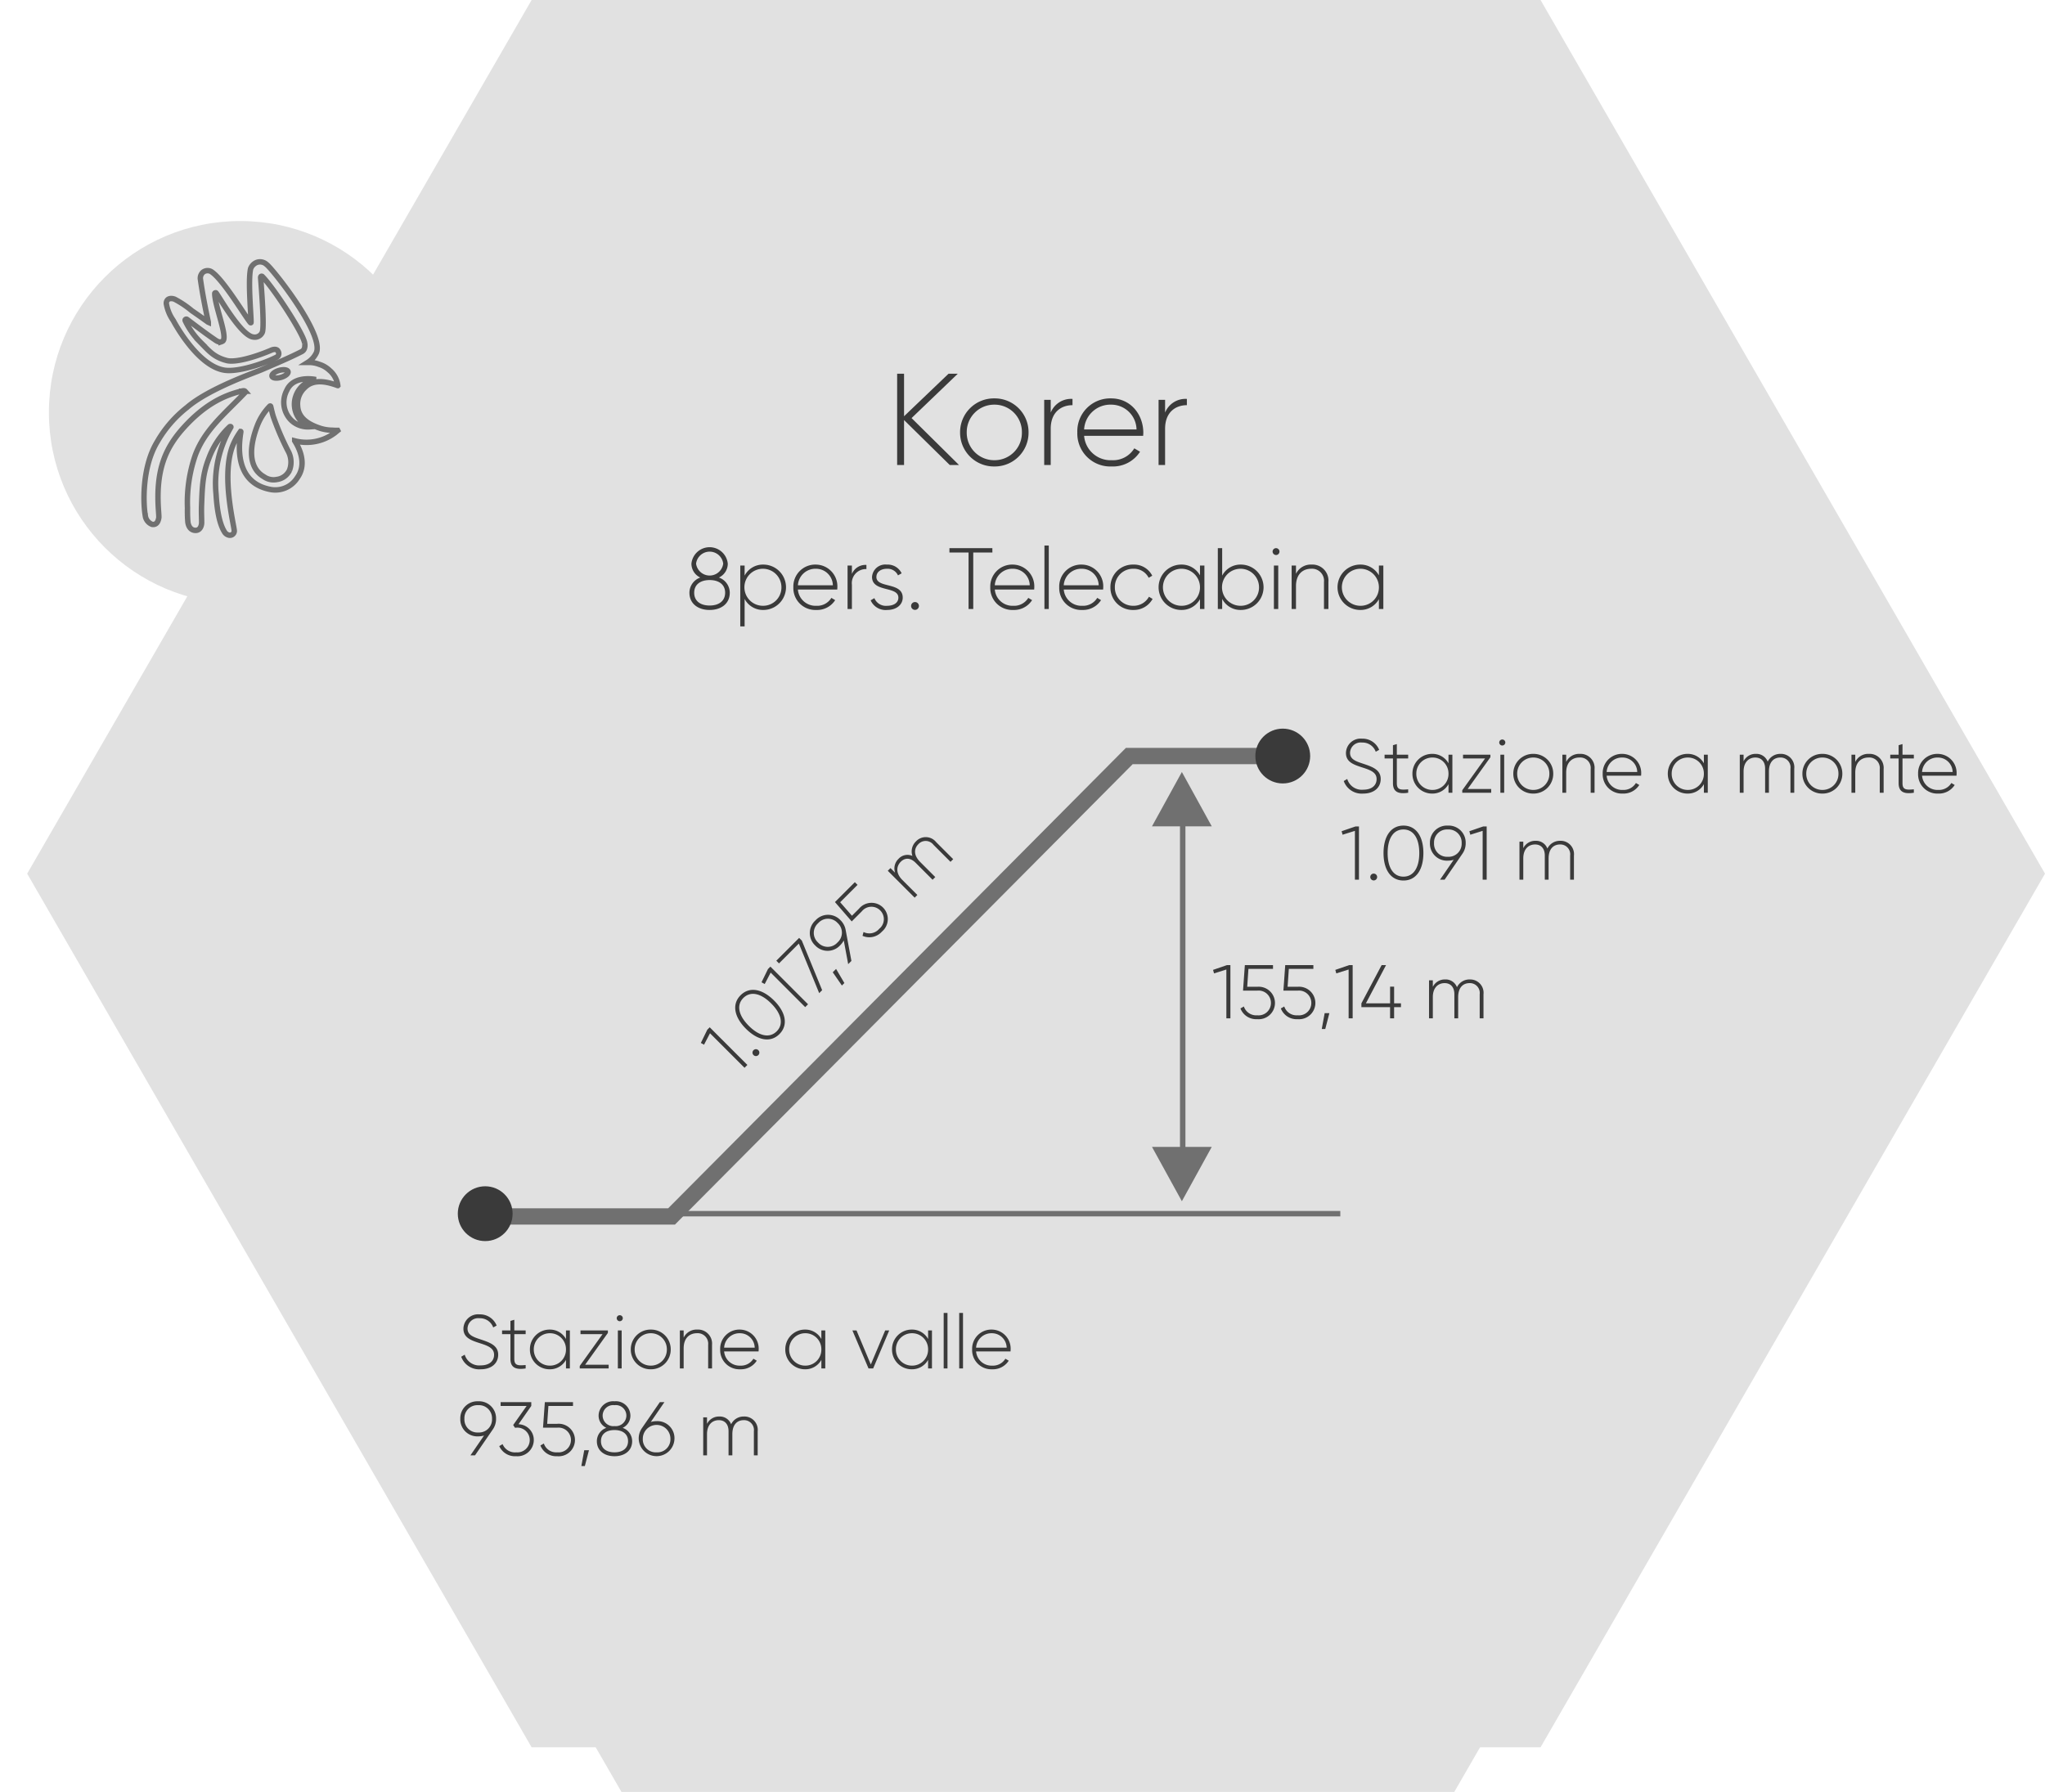 <svg xmlns="http://www.w3.org/2000/svg" xmlns:xlink="http://www.w3.org/1999/xlink" width="376.341" height="329.814" viewBox="0 0 376.341 329.814">
  <defs>
    <filter id="Ellipse_28" x="0" y="31.682" width="88.436" height="88.436" filterUnits="userSpaceOnUse">
      <feOffset dy="3" input="SourceAlpha"/>
      <feGaussianBlur stdDeviation="3" result="blur"/>
      <feFlood flood-opacity="0.161"/>
      <feComposite operator="in" in2="blur"/>
      <feComposite in="SourceGraphic"/>
    </filter>
  </defs>
  <g id="Gruppe_420" data-name="Gruppe 420" transform="translate(-1191 -1777.318)">
    <path id="Pfad_731" data-name="Pfad 731" d="M344.719,52.918H159.048l-92.835,160.8,92.835,160.8H344.719l92.835-160.8Z" transform="translate(1129.787 1724.4)" fill="#e1e1e1"/>
    <path id="Pfad_732" data-name="Pfad 732" d="M324.252,57.922H170.991L94.361,190.649l76.63,132.728h153.26l76.63-132.728Z" transform="translate(1134.379 1783.756)" fill="#e1e1e1"/>
    <path id="Pfad_745" data-name="Pfad 745" d="M-14.508,0l-8.736-8.64,8.5-8.16h-1.7l-8.184,7.824V-16.8h-1.272V0h1.272V-8.28L-16.212,0ZM-8,.264A6.213,6.213,0,0,0-1.716-6,6.213,6.213,0,0,0-8-12.264,6.219,6.219,0,0,0-14.316-6,6.219,6.219,0,0,0-8,.264ZM-8-.888A5.05,5.05,0,0,1-13.092-6,5.05,5.05,0,0,1-8-11.112,5.03,5.03,0,0,1-2.94-6,5.03,5.03,0,0,1-8-.888ZM2.364-9.648V-12h-1.2V0h1.2V-6.672c0-3.072,1.944-4.344,4.008-4.344v-1.152A4.038,4.038,0,0,0,2.364-9.648Zm11.112-2.616A6.053,6.053,0,0,0,7.26-6,6.063,6.063,0,0,0,13.572.264,5.914,5.914,0,0,0,18.8-2.448l-1.056-.624A4.566,4.566,0,0,1,13.6-.888,4.885,4.885,0,0,1,8.508-5.376H19.38c0-.192.024-.384.024-.576C19.4-9.24,17.124-12.264,13.476-12.264Zm0,1.152a4.659,4.659,0,0,1,4.68,4.56H8.508A4.837,4.837,0,0,1,13.476-11.112Zm9.936,1.464V-12h-1.2V0h1.2V-6.672c0-3.072,1.944-4.344,4.008-4.344v-1.152A4.038,4.038,0,0,0,23.412-9.648Z" transform="translate(1382 1862.908)" fill="#3a3a3a"/>
    <path id="Pfad_746" data-name="Pfad 746" d="M86.3,9.208a2.808,2.808,0,0,0,1.632-2.56,3.361,3.361,0,0,0-6.688,0,2.808,2.808,0,0,0,1.632,2.56,2.977,2.977,0,0,0-2,2.8c0,2.032,1.616,3.168,3.712,3.168S88.3,14.04,88.3,12.008A2.977,2.977,0,0,0,86.3,9.208ZM82.1,6.648a2.515,2.515,0,0,1,4.992,0,2.517,2.517,0,0,1-4.992,0Zm2.5,7.712c-1.744,0-2.848-.864-2.848-2.352,0-1.472,1.1-2.336,2.848-2.336s2.848.864,2.848,2.336C87.44,13.5,86.336,14.36,84.592,14.36Zm9.872-7.536a3.791,3.791,0,0,0-3.44,2.032V7h-.8V18.2h.8V13.144a3.791,3.791,0,0,0,3.44,2.032,4.176,4.176,0,0,0,0-8.352Zm-.048,7.584A3.408,3.408,0,1,1,97.808,11,3.367,3.367,0,0,1,94.416,14.408Zm9.728-7.584A4.035,4.035,0,0,0,100,11a4.042,4.042,0,0,0,4.208,4.176,3.942,3.942,0,0,0,3.488-1.808l-.7-.416a3.044,3.044,0,0,1-2.768,1.456,3.257,3.257,0,0,1-3.392-2.992h7.248c0-.128.016-.256.016-.384A4.007,4.007,0,0,0,104.144,6.824Zm0,.768a3.106,3.106,0,0,1,3.12,3.04h-6.432A3.225,3.225,0,0,1,104.144,7.592Zm6.624.976V7h-.8v8h.8V10.552a2.59,2.59,0,0,1,2.672-2.9V6.888A2.692,2.692,0,0,0,110.768,8.568Zm4.512.528c0-.96.88-1.5,1.92-1.5a2.09,2.09,0,0,1,2.048,1.216l.672-.384a2.827,2.827,0,0,0-2.72-1.6A2.442,2.442,0,0,0,114.48,9.1c0,2.88,4.848,1.632,4.848,3.808,0,1.008-.944,1.5-2.064,1.5A2.283,2.283,0,0,1,114.912,13l-.688.4a3.011,3.011,0,0,0,3.04,1.776c1.712,0,2.864-.96,2.864-2.272C120.128,9.976,115.28,11.24,115.28,9.1Zm7.1,6.064a.72.72,0,1,0,0-1.44.72.72,0,1,0,0,1.44ZM136.624,3.8h-7.9v.8h3.52V15h.864V4.6h3.52Zm3.76,3.024A4.035,4.035,0,0,0,136.24,11a4.042,4.042,0,0,0,4.208,4.176,3.942,3.942,0,0,0,3.488-1.808l-.7-.416a3.044,3.044,0,0,1-2.768,1.456,3.257,3.257,0,0,1-3.392-2.992h7.248c0-.128.016-.256.016-.384A4.007,4.007,0,0,0,140.384,6.824Zm0,.768a3.106,3.106,0,0,1,3.12,3.04h-6.432A3.225,3.225,0,0,1,140.384,7.592ZM146.208,15h.8V3.32h-.8Zm6.864-8.176A4.035,4.035,0,0,0,148.928,11a4.042,4.042,0,0,0,4.208,4.176,3.942,3.942,0,0,0,3.488-1.808l-.7-.416a3.044,3.044,0,0,1-2.768,1.456,3.257,3.257,0,0,1-3.392-2.992h7.248c0-.128.016-.256.016-.384A4.007,4.007,0,0,0,153.072,6.824Zm0,.768a3.106,3.106,0,0,1,3.12,3.04H149.76A3.225,3.225,0,0,1,153.072,7.592Zm9.488,7.584a3.931,3.931,0,0,0,3.552-2.032l-.672-.4a3.2,3.2,0,0,1-2.88,1.664A3.347,3.347,0,0,1,159.168,11a3.347,3.347,0,0,1,3.392-3.408,3.04,3.04,0,0,1,2.832,1.664l.656-.384a3.746,3.746,0,0,0-3.488-2.048A4.1,4.1,0,0,0,158.352,11,4.1,4.1,0,0,0,162.56,15.176ZM174.832,7V8.808a3.847,3.847,0,0,0-3.44-1.984,4.176,4.176,0,0,0,0,8.352,3.847,3.847,0,0,0,3.44-1.984V15h.816V7Zm-3.376,7.408A3.408,3.408,0,1,1,174.832,11,3.367,3.367,0,0,1,171.456,14.408Zm10.9-7.584a3.791,3.791,0,0,0-3.44,2.032V3.8h-.8V15h.8V13.144a3.791,3.791,0,0,0,3.44,2.032,4.176,4.176,0,0,0,0-8.352Zm-.048,7.584A3.408,3.408,0,1,1,185.7,11,3.367,3.367,0,0,1,182.3,14.408Zm6.528-9.344a.632.632,0,1,0-.64-.64A.642.642,0,0,0,188.832,5.064Zm-.4,9.936h.8V7h-.8Zm6.928-8.176a3.013,3.013,0,0,0-2.864,1.7V7h-.8v8h.8V10.776c0-2.16,1.232-3.184,2.8-3.184a2.208,2.208,0,0,1,2.352,2.432V15h.816V10.024A2.949,2.949,0,0,0,195.36,6.824ZM207.76,7V8.808a3.847,3.847,0,0,0-3.44-1.984,4.176,4.176,0,0,0,0,8.352,3.847,3.847,0,0,0,3.44-1.984V15h.816V7Zm-3.376,7.408A3.408,3.408,0,1,1,207.76,11,3.367,3.367,0,0,1,204.384,14.408Z" transform="translate(1237 1874.408)" fill="#3a3a3a"/>
    <path id="Pfad_750" data-name="Pfad 750" d="M4.214.154c1.946,0,3.22-1.064,3.22-2.688,0-1.694-1.512-2.24-3.248-2.814-1.4-.462-2.394-.826-2.394-2A1.961,1.961,0,0,1,4-9.24a2.576,2.576,0,0,1,2.52,1.694l.63-.35A3.29,3.29,0,0,0,4-9.954,2.7,2.7,0,0,0,1.036-7.322c0,1.708,1.47,2.17,3.108,2.7,1.5.476,2.534.924,2.534,2.1,0,1.12-.826,1.96-2.464,1.96a2.781,2.781,0,0,1-2.94-1.974L.63-2.156A3.509,3.509,0,0,0,4.214.154Zm8.274-6.468V-7H10.4V-8.96l-.714.21V-7H8.148v.686h1.54v4.55c0,1.6.966,2.044,2.8,1.764V-.63C11.06-.5,10.4-.532,10.4-1.764v-4.55ZM19.908-7v1.582A3.366,3.366,0,0,0,16.9-7.154,3.615,3.615,0,0,0,13.272-3.5,3.615,3.615,0,0,0,16.9.154a3.366,3.366,0,0,0,3.01-1.736V0h.714V-7ZM16.954-.518A2.946,2.946,0,0,1,13.986-3.5a2.946,2.946,0,0,1,2.968-2.982A2.934,2.934,0,0,1,19.908-3.5,2.934,2.934,0,0,1,16.954-.518Zm6.482-.168,4.186-5.852V-7h-5.04v.686h4.06l-4.2,5.852V0h5.32V-.686Zm6.37-8.008a.562.562,0,0,0,.56-.56.559.559,0,0,0-.56-.546.559.559,0,0,0-.56.546A.562.562,0,0,0,29.806-8.694ZM29.456,0h.7V-7h-.7Zm6.062.154A3.624,3.624,0,0,0,39.186-3.5a3.624,3.624,0,0,0-3.668-3.654A3.628,3.628,0,0,0,31.836-3.5,3.628,3.628,0,0,0,35.518.154Zm0-.672A2.946,2.946,0,0,1,32.55-3.5a2.946,2.946,0,0,1,2.968-2.982A2.934,2.934,0,0,1,38.472-3.5,2.934,2.934,0,0,1,35.518-.518Zm8.554-6.636A2.636,2.636,0,0,0,41.566-5.67V-7h-.7V0h.7V-3.7c0-1.89,1.078-2.786,2.45-2.786a1.932,1.932,0,0,1,2.058,2.128V0h.714V-4.354A2.581,2.581,0,0,0,44.072-7.154Zm7.84,0A3.531,3.531,0,0,0,48.286-3.5,3.537,3.537,0,0,0,51.968.154,3.45,3.45,0,0,0,55.02-1.428L54.4-1.792A2.663,2.663,0,0,1,51.982-.518a2.85,2.85,0,0,1-2.968-2.618h6.342c0-.112.014-.224.014-.336A3.506,3.506,0,0,0,51.912-7.154Zm0,.672a2.718,2.718,0,0,1,2.73,2.66H49.014A2.822,2.822,0,0,1,51.912-6.482ZM66.906-7v1.582A3.366,3.366,0,0,0,63.9-7.154,3.615,3.615,0,0,0,60.27-3.5,3.615,3.615,0,0,0,63.9.154a3.366,3.366,0,0,0,3.01-1.736V0h.714V-7ZM63.952-.518A2.946,2.946,0,0,1,60.984-3.5a2.946,2.946,0,0,1,2.968-2.982A2.934,2.934,0,0,1,66.906-3.5,2.934,2.934,0,0,1,63.952-.518ZM78.652-7,76.006-.728,73.374-7h-.756l2.968,7h.854l2.954-7Zm7.9,0v1.582a3.366,3.366,0,0,0-3.01-1.736A3.615,3.615,0,0,0,79.912-3.5,3.615,3.615,0,0,0,83.538.154a3.366,3.366,0,0,0,3.01-1.736V0h.714V-7ZM83.594-.518A2.946,2.946,0,0,1,80.626-3.5a2.946,2.946,0,0,1,2.968-2.982A2.934,2.934,0,0,1,86.548-3.5,2.934,2.934,0,0,1,83.594-.518ZM89.418,0h.7V-10.22h-.7Zm2.856,0h.7V-10.22h-.7ZM98.28-7.154A3.531,3.531,0,0,0,94.654-3.5,3.537,3.537,0,0,0,98.336.154a3.45,3.45,0,0,0,3.052-1.582l-.616-.364A2.663,2.663,0,0,1,98.35-.518a2.85,2.85,0,0,1-2.968-2.618h6.342c0-.112.014-.224.014-.336A3.506,3.506,0,0,0,98.28-7.154Zm0,.672a2.718,2.718,0,0,1,2.73,2.66H95.382A2.822,2.822,0,0,1,98.28-6.482ZM7.042,9.266a3.128,3.128,0,0,0-3.29-3.22,3.128,3.128,0,0,0-3.29,3.22A3.132,3.132,0,0,0,3.752,12.5a3.857,3.857,0,0,0,1.078-.154L2.324,16h.84L6.44,11.226A3.325,3.325,0,0,0,7.042,9.266Zm-5.824,0A2.388,2.388,0,0,1,3.752,6.76,2.4,2.4,0,0,1,6.3,9.266a2.4,2.4,0,0,1-2.548,2.52A2.392,2.392,0,0,1,1.218,9.266Zm9.954,1.008L13.524,6.9V6.2H7.882v.7H12.67l-2.478,3.514.322.49h.21a2.279,2.279,0,1,1,.028,4.536,2.453,2.453,0,0,1-2.506-1.512l-.616.364a3.176,3.176,0,0,0,3.122,1.862,3,3,0,0,0,3.234-2.982A2.878,2.878,0,0,0,11.172,10.274ZM18.3,10.19H16.45l.224-3.29H21.2V6.2h-5.18l-.336,4.7H18.3a2.281,2.281,0,1,1,0,4.536,2.384,2.384,0,0,1-2.464-1.624l-.63.364A3.108,3.108,0,0,0,18.3,16.154a2.994,2.994,0,1,0,0-5.964Zm5.838,4.858h-.868l-.532,2.912h.644Zm6.2-4.116a2.457,2.457,0,0,0,1.428-2.24A2.671,2.671,0,0,0,28.84,6.046a2.671,2.671,0,0,0-2.926,2.646,2.457,2.457,0,0,0,1.428,2.24,2.6,2.6,0,0,0-1.75,2.45c0,1.778,1.414,2.772,3.248,2.772s3.248-.994,3.248-2.772A2.6,2.6,0,0,0,30.338,10.932Zm-3.682-2.24A1.94,1.94,0,0,1,28.84,6.76a1.94,1.94,0,0,1,2.184,1.932A1.96,1.96,0,0,1,28.84,10.61,1.96,1.96,0,0,1,26.656,8.692ZM28.84,15.44c-1.526,0-2.492-.756-2.492-2.058s.966-2.044,2.492-2.044,2.492.756,2.492,2.044S30.366,15.44,28.84,15.44ZM36.582,9.7a3.758,3.758,0,0,0-1.064.154L38.024,6.2h-.84l-3.29,4.774a3.325,3.325,0,0,0-.6,1.96,3.291,3.291,0,0,0,6.58,0A3.132,3.132,0,0,0,36.582,9.7Zm0,5.74a2.388,2.388,0,0,1-2.534-2.506,2.541,2.541,0,0,1,5.082,0A2.4,2.4,0,0,1,36.582,15.44ZM52.64,8.846A2.551,2.551,0,0,0,50.3,10.274a2.215,2.215,0,0,0-2.184-1.428A2.444,2.444,0,0,0,45.864,10.2V9h-.7v7h.7V12.094c0-1.792,1.022-2.576,2.17-2.576,1.078,0,1.792.714,1.792,2.044V16h.7V12.094c0-1.792.924-2.576,2.1-2.576a1.811,1.811,0,0,1,1.862,2.044V16h.7V11.562A2.452,2.452,0,0,0,52.64,8.846Z" transform="translate(1275.248 2029.187)" fill="#3a3a3a"/>
    <path id="Pfad_747" data-name="Pfad 747" d="M4.214.154c1.946,0,3.22-1.064,3.22-2.688,0-1.694-1.512-2.24-3.248-2.814-1.4-.462-2.394-.826-2.394-2A1.961,1.961,0,0,1,4-9.24a2.576,2.576,0,0,1,2.52,1.694l.63-.35A3.29,3.29,0,0,0,4-9.954,2.7,2.7,0,0,0,1.036-7.322c0,1.708,1.47,2.17,3.108,2.7,1.5.476,2.534.924,2.534,2.1,0,1.12-.826,1.96-2.464,1.96a2.781,2.781,0,0,1-2.94-1.974L.63-2.156A3.509,3.509,0,0,0,4.214.154Zm8.274-6.468V-7H10.4V-8.96l-.714.21V-7H8.148v.686h1.54v4.55c0,1.6.966,2.044,2.8,1.764V-.63C11.06-.5,10.4-.532,10.4-1.764v-4.55ZM19.908-7v1.582A3.366,3.366,0,0,0,16.9-7.154,3.615,3.615,0,0,0,13.272-3.5,3.615,3.615,0,0,0,16.9.154a3.366,3.366,0,0,0,3.01-1.736V0h.714V-7ZM16.954-.518A2.946,2.946,0,0,1,13.986-3.5a2.946,2.946,0,0,1,2.968-2.982A2.934,2.934,0,0,1,19.908-3.5,2.934,2.934,0,0,1,16.954-.518Zm6.482-.168,4.186-5.852V-7h-5.04v.686h4.06l-4.2,5.852V0h5.32V-.686Zm6.37-8.008a.562.562,0,0,0,.56-.56.559.559,0,0,0-.56-.546.559.559,0,0,0-.56.546A.562.562,0,0,0,29.806-8.694ZM29.456,0h.7V-7h-.7Zm6.062.154A3.624,3.624,0,0,0,39.186-3.5a3.624,3.624,0,0,0-3.668-3.654A3.628,3.628,0,0,0,31.836-3.5,3.628,3.628,0,0,0,35.518.154Zm0-.672A2.946,2.946,0,0,1,32.55-3.5a2.946,2.946,0,0,1,2.968-2.982A2.934,2.934,0,0,1,38.472-3.5,2.934,2.934,0,0,1,35.518-.518Zm8.554-6.636A2.636,2.636,0,0,0,41.566-5.67V-7h-.7V0h.7V-3.7c0-1.89,1.078-2.786,2.45-2.786a1.932,1.932,0,0,1,2.058,2.128V0h.714V-4.354A2.581,2.581,0,0,0,44.072-7.154Zm7.84,0A3.531,3.531,0,0,0,48.286-3.5,3.537,3.537,0,0,0,51.968.154,3.45,3.45,0,0,0,55.02-1.428L54.4-1.792A2.663,2.663,0,0,1,51.982-.518a2.85,2.85,0,0,1-2.968-2.618h6.342c0-.112.014-.224.014-.336A3.506,3.506,0,0,0,51.912-7.154Zm0,.672a2.718,2.718,0,0,1,2.73,2.66H49.014A2.822,2.822,0,0,1,51.912-6.482ZM66.906-7v1.582A3.366,3.366,0,0,0,63.9-7.154,3.615,3.615,0,0,0,60.27-3.5,3.615,3.615,0,0,0,63.9.154a3.366,3.366,0,0,0,3.01-1.736V0h.714V-7ZM63.952-.518A2.946,2.946,0,0,1,60.984-3.5a2.946,2.946,0,0,1,2.968-2.982A2.934,2.934,0,0,1,66.906-3.5,2.934,2.934,0,0,1,63.952-.518ZM80.99-7.154a2.551,2.551,0,0,0-2.338,1.428,2.215,2.215,0,0,0-2.184-1.428A2.444,2.444,0,0,0,74.214-5.8V-7h-.7V0h.7V-3.906c0-1.792,1.022-2.576,2.17-2.576,1.078,0,1.792.714,1.792,2.044V0h.7V-3.906c0-1.792.924-2.576,2.1-2.576a1.811,1.811,0,0,1,1.862,2.044V0h.7V-4.438A2.452,2.452,0,0,0,80.99-7.154ZM88.718.154A3.624,3.624,0,0,0,92.386-3.5a3.624,3.624,0,0,0-3.668-3.654A3.628,3.628,0,0,0,85.036-3.5,3.628,3.628,0,0,0,88.718.154Zm0-.672A2.946,2.946,0,0,1,85.75-3.5a2.946,2.946,0,0,1,2.968-2.982A2.934,2.934,0,0,1,91.672-3.5,2.934,2.934,0,0,1,88.718-.518Zm8.554-6.636A2.636,2.636,0,0,0,94.766-5.67V-7h-.7V0h.7V-3.7c0-1.89,1.078-2.786,2.45-2.786a1.932,1.932,0,0,1,2.058,2.128V0h.714V-4.354A2.581,2.581,0,0,0,97.272-7.154Zm8.274.84V-7H103.46V-8.96l-.714.21V-7h-1.54v.686h1.54v4.55c0,1.6.966,2.044,2.8,1.764V-.63c-1.428.126-2.086.1-2.086-1.134v-4.55Zm4.41-.84A3.531,3.531,0,0,0,106.33-3.5,3.537,3.537,0,0,0,110.012.154a3.45,3.45,0,0,0,3.052-1.582l-.616-.364a2.663,2.663,0,0,1-2.422,1.274,2.85,2.85,0,0,1-2.968-2.618H113.4c0-.112.014-.224.014-.336A3.506,3.506,0,0,0,109.956-7.154Zm0,.672a2.718,2.718,0,0,1,2.73,2.66h-5.628A2.822,2.822,0,0,1,109.956-6.482ZM2.8,6.2.238,7.082l.182.644,2.268-.714V16H3.43V6.2Zm3.346,9.94a.63.63,0,1,0,0-1.26.63.63,0,1,0,0,1.26Zm5.474.014c2.352,0,3.668-2.03,3.668-5.054S13.972,6.046,11.62,6.046,7.952,8.076,7.952,11.1,9.268,16.154,11.62,16.154Zm0-.714c-1.82,0-2.912-1.6-2.912-4.34S9.8,6.76,11.62,6.76s2.912,1.6,2.912,4.34S13.44,15.44,11.62,15.44ZM23.072,9.266a3.128,3.128,0,0,0-3.29-3.22,3.128,3.128,0,0,0-3.29,3.22,3.132,3.132,0,0,0,3.29,3.234,3.857,3.857,0,0,0,1.078-.154L18.354,16h.84l3.276-4.774A3.325,3.325,0,0,0,23.072,9.266Zm-5.824,0A2.388,2.388,0,0,1,19.782,6.76,2.4,2.4,0,0,1,22.33,9.266a2.4,2.4,0,0,1-2.548,2.52A2.392,2.392,0,0,1,17.248,9.266ZM26.306,6.2l-2.562.882.182.644,2.268-.714V16h.742V6.2Zm14.14,2.646a2.551,2.551,0,0,0-2.338,1.428,2.215,2.215,0,0,0-2.184-1.428A2.444,2.444,0,0,0,33.67,10.2V9h-.7v7h.7V12.094c0-1.792,1.022-2.576,2.17-2.576,1.078,0,1.792.714,1.792,2.044V16h.7V12.094c0-1.792.924-2.576,2.1-2.576a1.811,1.811,0,0,1,1.862,2.044V16h.7V11.562A2.452,2.452,0,0,0,40.446,8.846Z" transform="translate(1437.658 1923.226)" fill="#3a3a3a"/>
    <path id="Pfad_749" data-name="Pfad 749" d="M-26.145-9.8l-2.562.882.182.644,2.268-.714V0h.742V-9.8ZM-22.8.14a.627.627,0,0,0,.63-.63.627.627,0,0,0-.63-.63.619.619,0,0,0-.63.63A.619.619,0,0,0-22.8.14Zm5.474.014c2.352,0,3.668-2.03,3.668-5.054s-1.316-5.054-3.668-5.054-3.668,2.03-3.668,5.054S-19.677.154-17.325.154Zm0-.714c-1.82,0-2.912-1.6-2.912-4.34s1.092-4.34,2.912-4.34,2.912,1.6,2.912,4.34S-15.505-.56-17.325-.56Zm6.972-9.24-2.562.882.182.644,2.268-.714V0h.742V-9.8Zm2.17,0v.7h5.166L-6.825,0h.77l3.808-9.1v-.7ZM-1.477-.952h-.868L-2.877,1.96h.644ZM5.439-6.734a3.128,3.128,0,0,0-3.29-3.22,3.128,3.128,0,0,0-3.29,3.22A3.132,3.132,0,0,0,2.149-3.5a3.857,3.857,0,0,0,1.078-.154L.721,0h.84L4.837-4.774A3.325,3.325,0,0,0,5.439-6.734Zm-5.824,0A2.388,2.388,0,0,1,2.149-9.24,2.4,2.4,0,0,1,4.7-6.734a2.4,2.4,0,0,1-2.548,2.52A2.392,2.392,0,0,1-.385-6.734Zm9.744.924H7.511L7.735-9.1h4.522v-.7H7.077L6.741-5.1H9.359a2.271,2.271,0,0,1,2.52,2.268A2.271,2.271,0,0,1,9.359-.56,2.384,2.384,0,0,1,6.9-2.184l-.63.364A3.108,3.108,0,0,0,9.359.154a3,3,0,0,0,3.262-2.982A3,3,0,0,0,9.359-5.81ZM25.5-7.154a2.551,2.551,0,0,0-2.338,1.428,2.215,2.215,0,0,0-2.184-1.428A2.444,2.444,0,0,0,18.725-5.8V-7h-.7V0h.7V-3.906c0-1.792,1.022-2.576,2.17-2.576,1.078,0,1.792.714,1.792,2.044V0h.7V-3.906c0-1.792.924-2.576,2.1-2.576a1.811,1.811,0,0,1,1.862,2.044V0h.7V-4.438A2.452,2.452,0,0,0,25.5-7.154Z" transform="translate(1346.582 1955.283) rotate(-45)" fill="#3a3a3a"/>
    <path id="Pfad_748" data-name="Pfad 748" d="M2.8-9.8.238-8.918l.182.644,2.268-.714V0H3.43V-9.8ZM8.372-5.81H6.524L6.748-9.1H11.27v-.7H6.09L5.754-5.1H8.372a2.271,2.271,0,0,1,2.52,2.268A2.271,2.271,0,0,1,8.372-.56,2.384,2.384,0,0,1,5.908-2.184l-.63.364A3.108,3.108,0,0,0,8.372.154a3,3,0,0,0,3.262-2.982A3,3,0,0,0,8.372-5.81Zm7.434,0H13.958l.224-3.29H18.7v-.7h-5.18l-.336,4.7h2.618a2.271,2.271,0,0,1,2.52,2.268A2.271,2.271,0,0,1,15.806-.56a2.384,2.384,0,0,1-2.464-1.624l-.63.364A3.108,3.108,0,0,0,15.806.154a3,3,0,0,0,3.262-2.982A3,3,0,0,0,15.806-5.81ZM21.644-.952h-.868L20.244,1.96h.644ZM25.3-9.8l-2.562.882.182.644,2.268-.714V0h.742V-9.8Zm9.52,7.042h-1.26v-3.08h-.742v3.08H28.364L32.074-9.8h-.812L27.538-2.758v.7h5.278V0h.742V-2.058h1.26Zm12.642-4.4a2.551,2.551,0,0,0-2.338,1.428,2.215,2.215,0,0,0-2.184-1.428A2.444,2.444,0,0,0,40.684-5.8V-7h-.7V0h.7V-3.906c0-1.792,1.022-2.576,2.17-2.576,1.078,0,1.792.714,1.792,2.044V0h.7V-3.906c0-1.792.924-2.576,2.1-2.576a1.811,1.811,0,0,1,1.862,2.044V0h.7V-4.438A2.452,2.452,0,0,0,47.46-7.154Z" transform="translate(1414 1964.748)" fill="#3a3a3a"/>
    <g id="Gruppe_408" data-name="Gruppe 408" transform="translate(1275.75 1911.426)">
      <line id="Linie_33" data-name="Linie 33" x2="157.367" transform="translate(4.54 89.276)" fill="none" stroke="#707070" stroke-width="1"/>
      <path id="Pfad_541" data-name="Pfad 541" d="M21507-9402.764h30.768L21622-9487.5h26.229" transform="translate(-21498.93 9492.544)" fill="none" stroke="#707070" stroke-width="3"/>
      <circle id="Ellipse_22" data-name="Ellipse 22" cx="5.044" cy="5.044" r="5.044" transform="translate(146.272 0)" fill="#3a3a3a"/>
      <circle id="Ellipse_23" data-name="Ellipse 23" cx="5.044" cy="5.044" r="5.044" transform="translate(-0.502 84.232)" fill="#3a3a3a"/>
    </g>
    <line id="Linie_53" data-name="Linie 53" y2="75.758" transform="translate(1408.654 1920.908)" fill="none" stroke="#707070" stroke-width="1"/>
    <g id="Polygon_38" data-name="Polygon 38" transform="translate(1403 1919.408)" fill="#707070">
      <path d="M 10.154 9.5 L 0.846 9.5 L 5.5 1.038 L 10.154 9.5 Z" stroke="none"/>
      <path d="M 5.5 2.075 L 1.691 9 L 9.309 9 L 5.5 2.075 M 5.5 0 L 11 10 L 0 10 L 5.5 0 Z" stroke="none" fill="#707070"/>
    </g>
    <g id="Polygon_39" data-name="Polygon 39" transform="translate(1414 1998.408) rotate(180)" fill="#707070">
      <path d="M 10.154 9.5 L 0.846 9.5 L 5.5 1.038 L 10.154 9.5 Z" stroke="none"/>
      <path d="M 5.5 2.075 L 1.691 9 L 9.309 9 L 5.5 2.075 M 5.5 0 L 11 10 L 0 10 L 5.5 0 Z" stroke="none" fill="#707070"/>
    </g>
    <g id="Gruppe_407" data-name="Gruppe 407" transform="translate(0 -848)">
      <g transform="matrix(1, 0, 0, 1, 1191, 2625.32)" filter="url(#Ellipse_28)">
        <circle id="Ellipse_28-2" data-name="Ellipse 28" cx="35.218" cy="35.218" r="35.218" transform="translate(9 37.68)" fill="#e1e1e1"/>
      </g>
      <path id="Pfad_562" data-name="Pfad 562" d="M178.865,156.135a4.654,4.654,0,0,1-1.024-5.685c1.272-2.908,5.343-1.994,5.343-1.994a4.593,4.593,0,0,0-3.692,3.085,4.493,4.493,0,0,0,.828,4.381,5.587,5.587,0,0,0,1.694,1.234,4.46,4.46,0,0,1-3.149-1.022m-.529,9.024a2.991,2.991,0,0,1-2.315,1.69,3.053,3.053,0,0,1-2.387-.5c-3.166-1.815-2.53-6.1-1.139-9.6a10.5,10.5,0,0,1,2.227-3.4.125.125,0,0,1,.083-.024.118.118,0,0,1,.065.057c.171.658.29,1.32.54,2.045a50.464,50.464,0,0,0,2.646,6.143,4.221,4.221,0,0,1,.281,3.589m-1.926-18.373c.811-.236,1.551-.143,1.652.207s-.473.825-1.284,1.061-1.55.144-1.652-.206.473-.825,1.284-1.061m10.326,11.027-.446-.028a7.872,7.872,0,0,1-2.2-.327c-2.2-.715-4.127-1.827-4.256-4.134a4.038,4.038,0,0,1,1.218-3.3c1.637-1.757,4.126-1.2,6.153-.46l.022,0a4.367,4.367,0,0,0-1.538-2.809,4.746,4.746,0,0,0-1.913-1.105,5.109,5.109,0,0,0-1.782-.342h-.3a4.216,4.216,0,0,0,1.572-1.755c1.544-3.405-8.11-15.542-9.145-16.272a1.75,1.75,0,0,0-1.884-.351,2.027,2.027,0,0,0-1.054,1.12c-.535,2.269.166,9.394.07,9.93,0,.021-.069.028-.084.013-.786-.807-5.092-8.138-7.29-9.432a1.366,1.366,0,0,0-1.419.112,1.47,1.47,0,0,0-.528,1.237c.377,2.679.888,5.3,1.464,7.979l0,.024-.042-.018c-.868-.628-1.812-1.3-2.986-2.105a17.73,17.73,0,0,0-3.16-2.117c-.437-.178-1.1-.215-1.377.206a.9.9,0,0,0-.157.625,7.515,7.515,0,0,0,1.273,3.081s4.432,8.52,9.557,9.169c2.371.3,6.829-1.1,9.36-2.368a.748.748,0,0,0,.41-1.063c-.323-.775-1.381-.23-1.381-.23-3.04,1.289-6.562,2.282-8.134,1.859-2.319-.615-3.178-1.7-4.769-3.322a14.259,14.259,0,0,1-2.813-3.937c-.1-.2-.031-.247.024-.3a.231.231,0,0,1,.285-.006c.1.063,3.41,2.6,5.006,3.664.448.327.866.589,1.269.466a1.3,1.3,0,0,0,.286-.132c.985-.7-1.405-6.315-1.468-8.7,0-.05-.021-.147.1-.188.1-.033.124-.005.147.023.6.735,4.592,7.878,6.856,8.113a1.5,1.5,0,0,0,1.666-.916c.377-1.174-.177-8.1-.318-9.959-.033-.433.267-.294.267-.294,1.94,1.879,7.668,10.583,7.836,12.322a1.849,1.849,0,0,1-.051.95,1.029,1.029,0,0,1-.46.556c-2.2,1.143-5.1,2.353-7.42,3.353v0c-1.126.506-9.658,3.43-13.721,6.933a21.844,21.844,0,0,0-5.474,6.313c-2.846,4.686-2.6,11.384-2.209,13.6a1.959,1.959,0,0,0,1.271,1.627c.787.112,1.112-.489,1.224-1.281.017-.116-.027-.776-.071-1.372-.491-7.193,1.124-11.3,4.725-15.249S166,151.4,169.63,150.557c0,0,.391-.1.526.052a.175.175,0,0,1-.006.249c-3.659,3.851-7.464,6.824-9.2,11.663a26.532,26.532,0,0,0-1.384,9.554c-.014.98,0,1.7.061,2.509,0,0,.068,1.462,1.229,1.624.8.115,1.227-.472,1.31-1.267.029-.268-.062-2.019-.014-3.313.129-3.4.2-5.75,1.325-8.612a15.134,15.134,0,0,1,3.866-5.876.16.16,0,0,1,.177-.016.073.073,0,0,1,.024.106,20.451,20.451,0,0,0-2.721,12.294c.164,2.759.58,5.393,1.517,6.916a1.269,1.269,0,0,0,.9.666.8.8,0,0,0,.937-.784c-.007-.9-2.46-10.226-.281-15.715a12.534,12.534,0,0,1,1.444-2.6c.013,0,.041.014.042.026.032.41-2.086,9.127,5.319,10.631a4.771,4.771,0,0,0,5.086-2.158c1.542-2.152.79-4.74-.491-6.769a8.632,8.632,0,0,0,7.364-1.452l.549-.449-.013-.025Z" transform="translate(1065.938 2546.718)" fill="none" stroke="#707070" stroke-width="1"/>
    </g>
  </g>
</svg>

